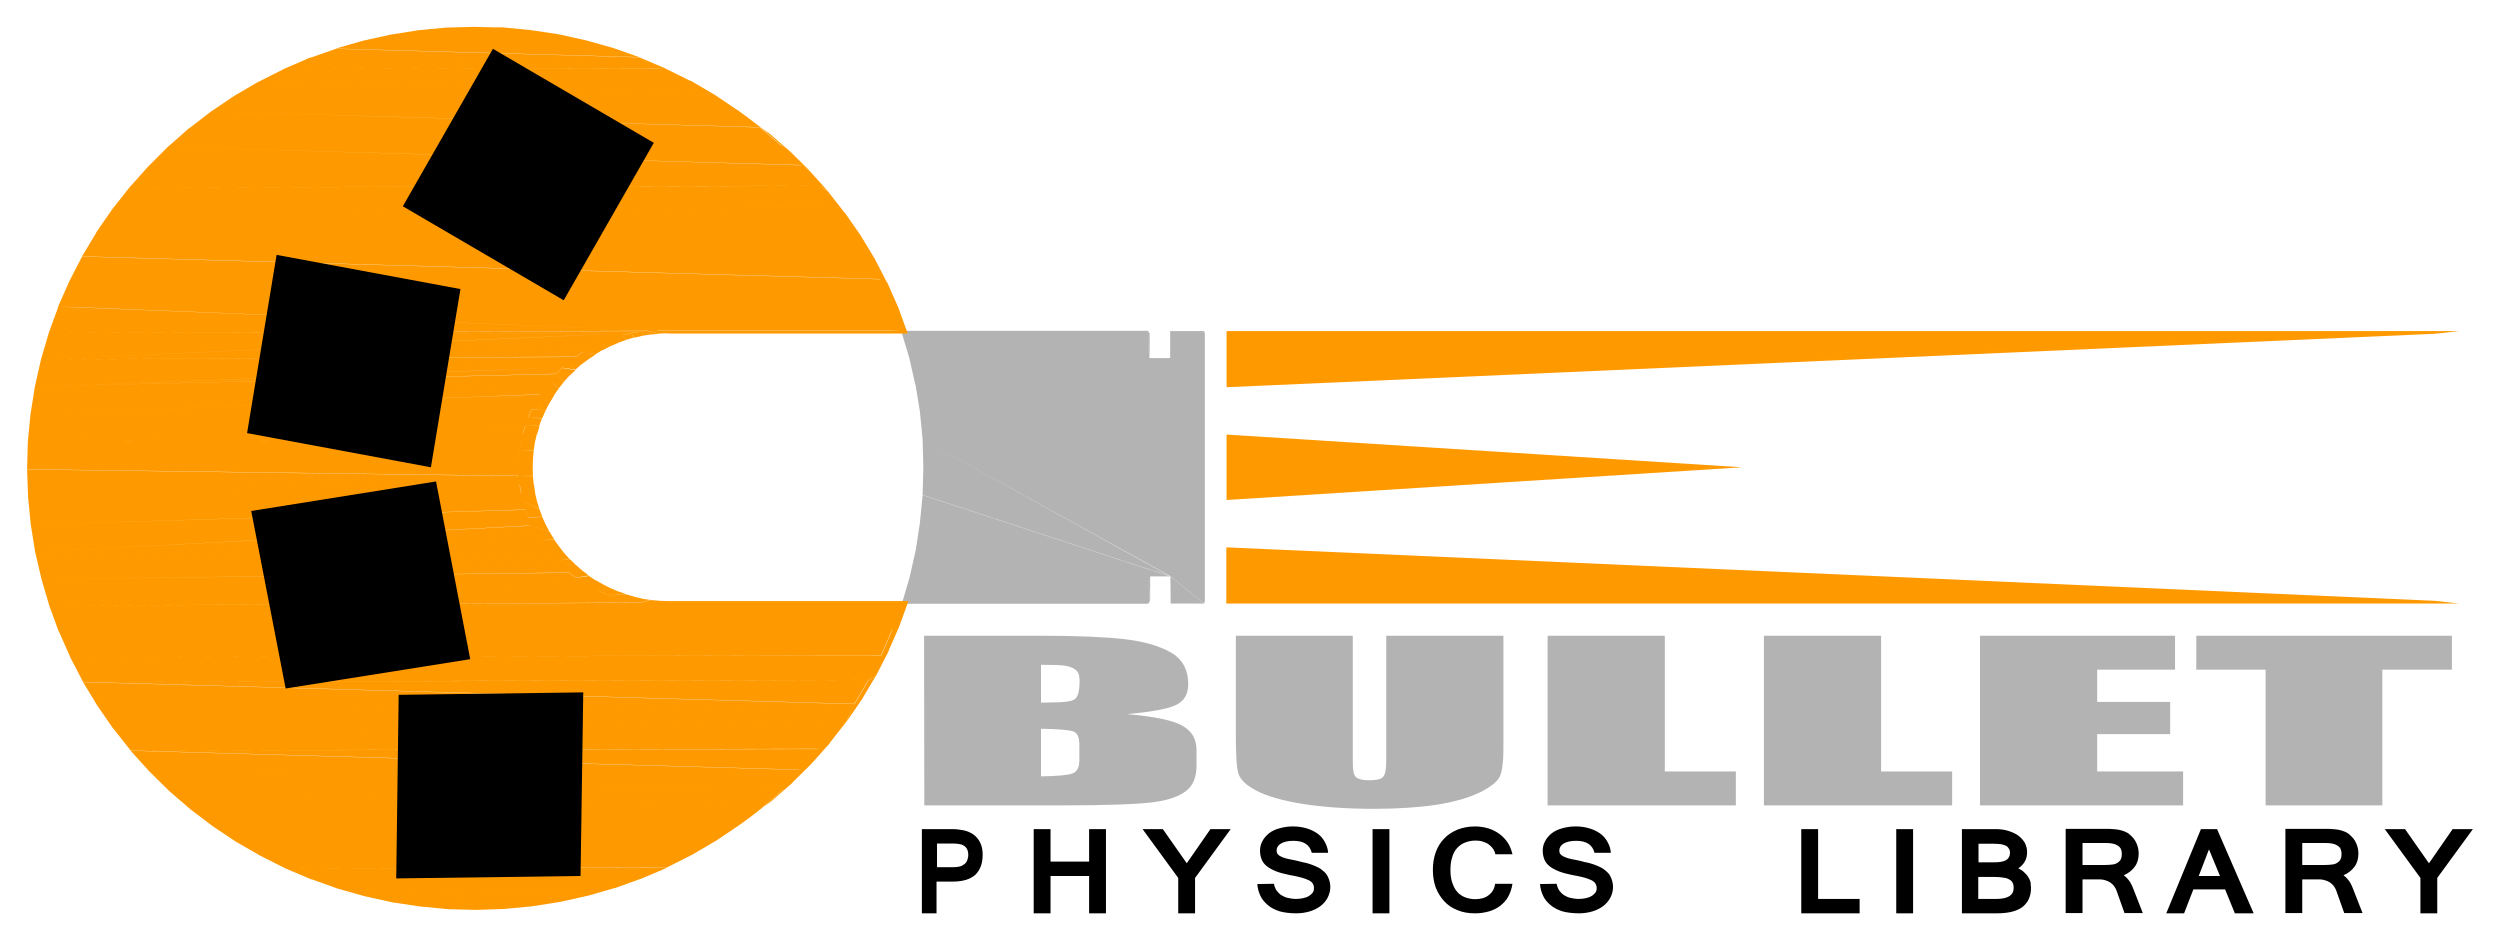 <?xml version="1.0" encoding="utf-8"?>
<!-- Generator: Adobe Illustrator 26.4.1, SVG Export Plug-In . SVG Version: 6.00 Build 0)  -->
<svg version="1.1" id="svg54595" xmlns:svg="http://www.w3.org/2000/svg"
	 xmlns="http://www.w3.org/2000/svg" xmlns:xlink="http://www.w3.org/1999/xlink" x="0px" y="0px" viewBox="0 0 1024 385"
	 style="enable-background:new 0 0 1024 385;" xml:space="preserve">
<style type="text/css">
	.st0{fill:#B3B3B3;}
	.st1{fill:#FF9900;}
</style>
<path id="path54471" class="st0" d="M470.1,135.5l0,11.2l0.7,0.9L470.1,135.5L470.1,135.5z M470.1,135.5l0.8,12.1l0-11L470.1,135.5
	L470.1,135.5z M470.3,236.1l0,11.2l0.7-1.1L470.3,236.1L470.3,236.1z M470.3,236.1l0.8,10.1l0-11L470.3,236.1L470.3,236.1z
	 M493.2,135.6l0,111.7l0.3-1.1L493.2,135.6L493.2,135.6z M493.2,135.6l0.3,110.6l0-109.5L493.2,135.6L493.2,135.6z M372.4,146.4
	l97.7,0.3l0-11.2L372.4,146.4L372.4,146.4z M479.3,146.7l13.9-11.1h-13.9L479.3,146.7L479.3,146.7z M479.3,146.7l13.9,100.6l0-111.7
	L479.3,146.7L479.3,146.7z M374.9,157.5l95.2-10.8l-97.7-0.3L374.9,157.5z M374.9,157.5l104.4-10.8h-9.2L374.9,157.5z M374.9,157.5
	l104.6,78.6c-0.1-29.8-0.1-59.6-0.2-89.5L374.9,157.5L374.9,157.5z M479.5,236.1l13.7,11.1l-13.9-100.6L479.5,236.1L479.5,236.1z
	 M372.4,146.4l97.7-10.9h-101L372.4,146.4z M376.8,168.7l102.8,67.4l-104.6-78.6L376.8,168.7z M377.9,180l101.7,56.1l-102.8-67.4
	L377.9,180z M378.2,191.4l101.3,44.8L377.9,180L378.2,191.4z M377.9,202.7l101.6,33.4l-101.3-44.8L377.9,202.7L377.9,202.7z
	 M376.8,214.1l102.7,22.1l-101.6-33.4L376.8,214.1z M375.1,225.3l104.4,10.9l-102.7-22.1L375.1,225.3L375.1,225.3z M372.6,236.4
	l97.8-0.3l-95.3-10.9L372.6,236.4z M470.3,236.1h9.2l-104.4-10.9L470.3,236.1z M372.6,236.4l97.8,10.9l0-11.2L372.6,236.4
	L372.6,236.4z M479.5,247.2h13.6l-13.7-11.1L479.5,247.2L479.5,247.2z M369.4,247.3h101l-97.8-10.9L369.4,247.3L369.4,247.3z"/>
<path id="path54473" class="st1" d="M183.6,372.4l11.5,0.3l11.5-0.4L183.6,372.4L183.6,372.4z M183.6,372.4l23.1-0.1l-34.5-1
	L183.6,372.4L183.6,372.4z M172.1,371.3l34.5,1l11.5-1.1L172.1,371.3L172.1,371.3z M172.1,371.3l46-0.1l-57.4-1.6L172.1,371.3
	L172.1,371.3z M160.7,369.6l57.4,1.6l11.4-1.8L160.7,369.6L160.7,369.6z M160.7,369.6l68.8-0.2l-80.1-2.3L160.7,369.6L160.7,369.6z
	 M149.4,367.1l80.1,2.3l11.2-2.5L149.4,367.1L149.4,367.1z M149.4,367.1l91.3-0.2L138.4,364L149.4,367.1L149.4,367.1z M138.4,364
	l102.4,2.9l11.1-3.2L138.4,364L138.4,364z M138.4,364l113.4-0.3l-124.3-3.6L138.4,364L138.4,364z M127.5,360.2l124.3,3.6l10.8-3.9
	L127.5,360.2z M127.5,360.2l135.2-0.3l-145.8-4.2L127.5,360.2z M116.9,355.7l145.8,4.2l10.6-4.5L116.9,355.7z M116.9,355.7
	l156.3-0.4l-166.6-4.8L116.9,355.7L116.9,355.7z M106.6,350.5l166.6,4.8l10.3-5.2C283.5,350.1,106.6,350.5,106.6,350.5z
	 M106.6,350.5l176.9-0.4l-186.8-5.3L106.6,350.5z M96.7,344.8l186.8,5.3l9.9-5.8L96.7,344.8L96.7,344.8z M96.7,344.8l196.7-0.5
	l-206.3-5.9L96.7,344.8z M87.1,338.4l206.3,5.9l9.5-6.4L87.1,338.4z M87.1,338.4l215.8-0.5L78,331.5C78,331.5,87.1,338.4,87.1,338.4
	z M78,331.5l224.9,6.4l9.1-7C312,330.9,78,331.5,78,331.5z M78,331.5l234-0.6L69.3,324L78,331.5L78,331.5z M69.3,324l242.7,6.9
	l8.6-7.5C320.7,323.4,69.3,324,69.3,324z M69.3,324l251.3-0.6L61.2,316L69.3,324L69.3,324z M61.2,316l259.5,7.4l8.1-8.1L61.2,316z
	 M61.2,316l267.6-0.6l-275.3-7.9L61.2,316L61.2,316z M53.5,307.4l275.3,7.9l7.6-8.5L53.5,307.4L53.5,307.4z M53.5,307.4l282.9-0.7
	l-290-8.3L53.5,307.4L53.5,307.4z M46.4,298.5l290,8.3l7-9L46.4,298.5L46.4,298.5z M46.4,298.5l297-0.7l-303.5-8.7L46.4,298.5
	L46.4,298.5z M39.9,289.1l303.5,8.7l6.5-9.4L39.9,289.1L39.9,289.1z M39.9,289.1l310-0.7l-315.9-9C34,279.3,39.9,289.1,39.9,289.1z
	 M34,279.3l315.9,9l5.8-9.8C355.8,278.6,34,279.3,34,279.3z M34,279.3l321.7-0.8l-327-9.4C28.8,269.2,34,279.3,34,279.3z
	 M28.8,269.2l327,9.4l5.2-10.1C361,268.4,28.8,269.2,28.8,269.2z M28.8,269.2l332.2-0.8l-336.8-9.6L28.8,269.2L28.8,269.2z
	 M24.1,258.8l336.8,9.6l4.5-10.5L24.1,258.8L24.1,258.8z M24.1,258.8l341.4-0.8l-345.3-9.9L24.1,258.8L24.1,258.8z M20.2,248.1
	l345.3,9.9l3.9-10.7C369.4,247.3,20.2,248.1,20.2,248.1z M20.2,248.1l349.2-0.8H269.2L20.2,248.1L20.2,248.1z M20.2,248.1l249-0.8
	l-3.6-0.1L20.2,248.1L20.2,248.1z M20.2,248.1l245.5-0.9l-3.6-0.3L20.2,248.1L20.2,248.1z M20.2,248.1l241.9-1.3l-3.5-0.5
	C258.6,246.3,20.2,248.1,20.2,248.1z M20.2,248.1l238.4-1.8l-3.5-0.8L20.2,248.1L20.2,248.1z M20.2,248.1l234.9-2.6l-3.4-1
	C251.7,244.6,20.2,248.1,20.2,248.1z M20.2,248.1l231.5-3.5l-3.4-1.2C248.4,243.4,20.2,248.1,20.2,248.1z M20.2,248.1l228.1-4.7
	l-3.3-1.4C245.1,242,20.2,248.1,20.2,248.1z M20.2,248.1l224.9-6.1l-3.2-1.6L20.2,248.1L20.2,248.1z M20.2,248.1l221.7-7.7l-3.1-1.8
	C238.8,238.6,20.2,248.1,20.2,248.1z M20.2,248.1l218.6-9.5L17,237.2C17,237.2,20.2,248.1,20.2,248.1z M17,237.2l221.8,1.4l-3-2
	C235.9,236.7,17,237.2,17,237.2z M17,237.2l218.9-0.5l-2.8-2.1L17,237.2L17,237.2z M17,237.2l216.1-2.7l-2.7-2.3
	C230.4,232.2,17,237.2,17,237.2z M17,237.2l213.4-5l-2.5-2.5C227.9,229.7,17,237.2,17,237.2z M17,237.2l210.9-7.5l-2.4-2.6
	C225.5,227.1,17,237.2,17,237.2z M17,237.2l208.5-10.1l-211.1-1L17,237.2L17,237.2z M14.4,226.1l211.1,1l-2.2-2.8L14.4,226.1
	L14.4,226.1z M14.4,226.1l208.9-1.8l-2-2.9L14.4,226.1L14.4,226.1z M14.4,226.1l206.9-4.7l-1.8-3C219.5,218.4,14.4,226.1,14.4,226.1
	z M14.4,226.1l205-7.7l-1.6-3.1C217.8,215.3,14.4,226.1,14.4,226.1z M14.4,226.1l203.4-10.9l-205.2-0.4
	C12.6,214.9,14.4,226.1,14.4,226.1z M12.6,214.9l205.2,0.4l-1.4-3.2L12.6,214.9z M12.6,214.9l203.8-2.8l-1.2-3.3L12.6,214.9
	L12.6,214.9z M12.6,214.9l202.6-6.2l-1-3.4L12.6,214.9L12.6,214.9z M12.6,214.9l201.6-9.5l-202.7-1.8
	C11.5,203.6,12.6,214.9,12.6,214.9z M11.5,203.6l202.7,1.8l-0.8-3.4C213.4,202,11.5,203.6,11.5,203.6z M11.5,203.6l201.9-1.6
	l-0.6-3.5C212.9,198.5,11.5,203.6,11.5,203.6z M11.5,203.6l201.4-5.1l-0.3-3.5C212.5,195,11.5,203.6,11.5,203.6z M11.5,203.6
	l201-8.6l-201.4-2.7C11.1,192.2,11.5,203.6,11.5,203.6z M11.1,192.2l201.4,2.7l-0.1-3.5L11.1,192.2L11.1,192.2z M11.1,192.2
	l201.3-0.8l0.1-3.5L11.1,192.2L11.1,192.2z M11.1,192.2l201.4-4.3l0.3-3.5L11.1,192.2z M11.1,192.2l201.7-7.8l0.6-3.5L11.1,192.2z
	 M11.1,192.2L213.4,181l-202-0.1L11.1,192.2L11.1,192.2z M11.4,180.9l202,0.1l0.8-3.4L11.4,180.9L11.4,180.9z M11.4,180.9l202.7-3.3
	l1-3.4C215.2,174.2,11.4,180.9,11.4,180.9z M11.4,180.9l203.7-6.7l1.2-3.3L11.4,180.9L11.4,180.9z M11.4,180.9l204.9-10l-203.8-1.3
	L11.4,180.9L11.4,180.9z M12.5,169.6l203.8,1.3l1.4-3.2C217.8,167.7,12.5,169.6,12.5,169.6z M12.5,169.6l205.3-1.9l1.6-3.1
	C219.4,164.5,12.5,169.6,12.5,169.6z M12.5,169.6l206.9-5l1.8-3C221.2,161.5,12.5,169.6,12.5,169.6z M12.5,169.6l208.7-8.1l2-2.9
	C223.2,158.6,12.5,169.6,12.5,169.6z M12.5,169.6l210.7-11l-208.9-0.3L12.5,169.6L12.5,169.6z M14.3,158.3l208.9,0.3l2.2-2.8
	C225.4,155.8,14.3,158.3,14.3,158.3z M14.3,158.3l211.1-2.5l2.4-2.6C227.7,153.2,14.3,158.3,14.3,158.3z M14.3,158.3l213.4-5.2
	l2.5-2.5C230.2,150.7,14.3,158.3,14.3,158.3z M14.3,158.3l216-7.7l2.7-2.3C232.9,148.3,14.3,158.3,14.3,158.3z M14.3,158.3l218.6-10
	l-216.1-1.1C16.8,147.2,14.3,158.3,14.3,158.3z M16.8,147.2l216.1,1.1l2.8-2.1C235.7,146.2,16.8,147.2,16.8,147.2z M16.8,147.2
	l219-1.1l2.9-2C238.7,144.2,16.8,147.2,16.8,147.2z M16.8,147.2l221.9-3l3.1-1.8C241.7,142.4,16.8,147.2,16.8,147.2z M16.8,147.2
	l225-4.8l3.2-1.6L16.8,147.2L16.8,147.2z M16.8,147.2l228.1-6.4l3.3-1.4C248.2,139.4,16.8,147.2,16.8,147.2z M16.8,147.2l231.4-7.8
	l3.3-1.2C251.5,138.2,16.8,147.2,16.8,147.2z M16.8,147.2l234.8-9l3.4-1C254.9,137.2,16.8,147.2,16.8,147.2z M16.8,147.2l238.2-10
	l3.5-0.8C258.4,136.5,16.8,147.2,16.8,147.2z M16.8,147.2l241.7-10.8L20,136.3L16.8,147.2L16.8,147.2z M20,136.3l238.5,0.1l3.5-0.6
	L20,136.3L20,136.3z M20,136.3l242-0.4l3.5-0.3L20,136.3L20,136.3z M20,136.3l245.5-0.8l3.6-0.1L20,136.3L20,136.3z M269,135.4
	l100.1,0l-345.3-9.9L269,135.4L269,135.4z M20,136.3l249.1-0.9l-245.2-9.8L20,136.3z M23.8,125.6l345.3,9.9l-3.9-10.7L23.8,125.6z
	 M23.8,125.6l341.4-0.8l-336.8-9.6L23.8,125.6z M28.4,115.2l336.8,9.6l-4.6-10.4C360.6,114.4,28.4,115.2,28.4,115.2z M28.4,115.2
	l332.2-0.8l-327-9.3L28.4,115.2L28.4,115.2z M33.6,105l327,9.3l-5.3-10.1L33.6,105L33.6,105z M33.6,105l321.8-0.8l-315.9-9L33.6,105
	L33.6,105z M39.4,95.2l315.9,9l-5.9-9.8L39.4,95.2L39.4,95.2z M39.4,95.2l310-0.7L45.9,85.8L39.4,95.2L39.4,95.2z M45.9,85.8
	l303.5,8.7l-6.5-9.4C342.9,85.1,45.9,85.8,45.9,85.8z M45.9,85.8l297-0.7L53,76.8C53,76.8,45.9,85.8,45.9,85.8z M53,76.8l290,8.3
	l-7.1-9C335.8,76.2,53,76.8,53,76.8z M53,76.8l282.9-0.7L60.6,68.3C60.6,68.3,53,76.8,53,76.8z M60.6,68.3l275.3,7.9l-7.6-8.5
	C328.2,67.6,60.6,68.3,60.6,68.3z M60.6,68.3l267.6-0.6L68.7,60.2C68.7,60.2,60.6,68.3,60.6,68.3z M68.7,60.2l259.5,7.4l-8.2-8
	C320,59.6,68.7,60.2,68.7,60.2z M68.7,60.2L320,59.6l-242.7-7C77.3,52.7,68.7,60.2,68.7,60.2z M77.3,52.7l242.7,7l-8.7-7.5
	L77.3,52.7L77.3,52.7z M77.3,52.7l234-0.5L86.4,45.7C86.4,45.7,77.3,52.7,77.3,52.7z M86.4,45.7l224.9,6.4l-9.1-7
	C302.2,45.2,86.4,45.7,86.4,45.7z M86.4,45.7l215.8-0.5L95.9,39.3L86.4,45.7L86.4,45.7z M95.9,39.3l206.3,5.9l-9.5-6.4
	C292.7,38.8,95.9,39.3,95.9,39.3z M95.9,39.3l196.7-0.5l-186.8-5.3L95.9,39.3z M105.9,33.5l186.8,5.3l-9.9-5.8L105.9,33.5z
	 M105.9,33.5l176.9-0.4l-166.6-4.8L105.9,33.5z M116.1,28.3l166.6,4.8l-10.3-5.1C272.4,27.9,116.1,28.3,116.1,28.3z M116.1,28.3
	l156.3-0.4l-145.8-4.2C126.7,23.8,116.1,28.3,116.1,28.3z M126.7,23.8l145.8,4.2l-10.6-4.5L126.7,23.8L126.7,23.8z M126.7,23.8
	l135.2-0.3l-124.3-3.5L126.7,23.8z M137.5,19.9l124.3,3.5L251,19.6C251,19.6,137.5,19.9,137.5,19.9z M137.5,19.9L251,19.6
	l-102.4-2.9C148.6,16.7,137.5,19.9,137.5,19.9z M148.6,16.7L251,19.6l-11.1-3.1L148.6,16.7L148.6,16.7z M148.6,16.7l91.3-0.2
	l-80-2.3L148.6,16.7L148.6,16.7z M159.9,14.2l80,2.3L228.6,14L159.9,14.2L159.9,14.2z M159.9,14.2l68.8-0.2l-57.4-1.6L159.9,14.2
	L159.9,14.2z M171.2,12.4l57.4,1.6l-11.4-1.7L171.2,12.4L171.2,12.4z M171.2,12.4l46-0.1l-34.5-1L171.2,12.4L171.2,12.4z
	 M182.7,11.3l34.5,1l-11.5-1.1L182.7,11.3L182.7,11.3z M182.7,11.3l23.1,0l-11.5-0.3L182.7,11.3L182.7,11.3z M265.7,247.2l8.2-1
	l-3.5-0.1L265.7,247.2L265.7,247.2z M265.7,247.2l3.6,0.1l4.7-1.1L265.7,247.2L265.7,247.2z M262.1,246.9l8.3-0.8l-3.5-0.3
	L262.1,246.9z M262.1,246.9l3.6,0.3l4.7-1.1L262.1,246.9z M258.6,246.3l8.3-0.5l-3.4-0.5L258.6,246.3L258.6,246.3z M258.6,246.3
	l3.5,0.5l4.8-1.1L258.6,246.3L258.6,246.3z M255.1,245.6l8.4-0.3l-3.4-0.8L255.1,245.6z M255.1,245.6l3.5,0.8l4.9-1.1L255.1,245.6
	L255.1,245.6z M251.7,244.6l8.4-0.1l-3.4-1L251.7,244.6L251.7,244.6z M251.7,244.6l3.4,1l5-1.1L251.7,244.6L251.7,244.6z
	 M248.4,243.4l8.4,0.1l-3.3-1.2L248.4,243.4L248.4,243.4z M248.4,243.4l3.4,1.2l5-1L248.4,243.4L248.4,243.4z M245.1,242l8.4,0.4
	l-3.2-1.4L245.1,242z M245.1,242l3.3,1.4l5.1-1L245.1,242z M241.9,240.4l8.3,0.6l-3.1-1.6L241.9,240.4z M241.9,240.4l3.2,1.6l5.1-1
	L241.9,240.4L241.9,240.4z M238.8,238.6l8.3,0.8l-3-1.7L238.8,238.6z M238.8,238.6l3.1,1.8l5.2-1L238.8,238.6z M235.9,236.7l8.2,1.1
	l-2.9-1.9L235.9,236.7L235.9,236.7z M235.9,236.7l3,2l5.3-0.9L235.9,236.7z M233.1,234.5l8.2,1.3l-2.8-2.1L233.1,234.5L233.1,234.5z
	 M233.1,234.5l2.8,2.1l5.3-0.9L233.1,234.5z M230.4,232.2l8.1,1.5l-2.6-2.3L230.4,232.2z M230.4,232.2l2.7,2.3l5.4-0.8L230.4,232.2
	L230.4,232.2z M227.9,229.7l8,1.7l-2.5-2.4L227.9,229.7L227.9,229.7z M227.9,229.7l2.5,2.5l5.4-0.8L227.9,229.7L227.9,229.7z
	 M225.5,227.1l7.8,1.9l-2.3-2.6L225.5,227.1z M225.5,227.1l2.4,2.6l5.5-0.8L225.5,227.1z M223.3,224.3l7.7,2.1l-2.1-2.7L223.3,224.3
	z M223.3,224.3l2.2,2.8l5.5-0.7L223.3,224.3L223.3,224.3z M221.3,221.4l7.6,2.3l-2-2.8L221.3,221.4z M221.3,221.4l2,2.9l5.6-0.6
	L221.3,221.4z M219.5,218.4l7.4,2.4l-1.8-3L219.5,218.4z M219.5,218.4l1.8,3l5.6-0.6L219.5,218.4L219.5,218.4z M217.8,215.3l7.3,2.6
	l-1.6-3.1L217.8,215.3L217.8,215.3z M217.8,215.3l1.6,3.1l5.6-0.5L217.8,215.3L217.8,215.3z M216.4,212.1l7.1,2.8l-1.4-3.2
	L216.4,212.1L216.4,212.1z M216.4,212.1l1.4,3.2l5.7-0.4L216.4,212.1L216.4,212.1z M215.2,208.7l6.9,2.9l-1.2-3.2L215.2,208.7z
	 M215.2,208.7l1.2,3.3l5.7-0.4L215.2,208.7L215.2,208.7z M214.2,205.4l6.7,3l-1-3.3L214.2,205.4L214.2,205.4z M214.2,205.4l1,3.4
	l5.7-0.3L214.2,205.4z M213.4,202l6.5,3.1l-0.8-3.4L213.4,202L213.4,202z M213.4,202l0.8,3.4l5.7-0.3L213.4,202z M212.9,198.5
	l6.3,3.3l-0.5-3.4L212.9,198.5L212.9,198.5z M212.9,198.5l0.6,3.5l5.8-0.2L212.9,198.5L212.9,198.5z M212.5,195l6.1,3.4l-0.3-3.4
	L212.5,195z M212.5,195l0.3,3.5l5.8-0.1L212.5,195L212.5,195z M212.4,191.5l5.9,3.4l-0.1-3.4L212.4,191.5L212.4,191.5z M212.4,191.5
	l0.1,3.5l5.8-0.1L212.4,191.5L212.4,191.5z M212.5,188l5.7,3.5l0.1-3.4L212.5,188L212.5,188z M212.5,188l-0.1,3.5l5.8,0L212.5,188
	L212.5,188z M212.8,184.5l5.5,3.6l0.3-3.4L212.8,184.5L212.8,184.5z M212.8,184.5l-0.3,3.5l5.8,0.1L212.8,184.5L212.8,184.5z
	 M213.4,181l5.2,3.6l0.5-3.4L213.4,181L213.4,181z M213.4,181l-0.6,3.5l5.8,0.1L213.4,181z M214.1,177.6l5,3.6l0.8-3.4L214.1,177.6z
	 M214.1,177.6l-0.8,3.4l5.8,0.2L214.1,177.6L214.1,177.6z M215.2,174.2l4.8,3.7l1-3.3L215.2,174.2z M215.2,174.2l-1,3.4l5.8,0.3
	L215.2,174.2L215.2,174.2z M216.3,170.9l4.5,3.7l1.2-3.2L216.3,170.9z M216.3,170.9l-1.2,3.3l5.7,0.3L216.3,170.9z M217.8,167.7
	l4.3,3.6l1.4-3.2L217.8,167.7z M217.8,167.7l-1.4,3.2l5.7,0.4L217.8,167.7L217.8,167.7z M219.4,164.5l4.1,3.6l1.6-3.1L219.4,164.5
	L219.4,164.5z M219.4,164.5l-1.6,3.1l5.7,0.5C223.4,168.1,219.4,164.5,219.4,164.5z M221.2,161.5l3.9,3.6l1.8-3L221.2,161.5z
	 M221.2,161.5l-1.8,3l5.7,0.5L221.2,161.5z M223.2,158.6l3.6,3.5l2-2.9L223.2,158.6L223.2,158.6z M223.2,158.6l-2,2.9l5.6,0.6
	C226.8,162.1,223.2,158.6,223.2,158.6z M225.4,155.8l3.4,3.4l2.1-2.7L225.4,155.8L225.4,155.8z M225.4,155.8l-2.2,2.8l5.6,0.7
	L225.4,155.8z M227.7,153.2l3.2,3.3l2.3-2.6L227.7,153.2L227.7,153.2z M227.7,153.2l-2.4,2.6l5.5,0.7L227.7,153.2z M230.2,150.7
	l3,3.3l2.5-2.4L230.2,150.7z M230.2,150.7l-2.5,2.5l5.5,0.8L230.2,150.7L230.2,150.7z M232.9,148.3l2.8,3.1l2.6-2.3L232.9,148.3
	L232.9,148.3z M232.9,148.3l-2.6,2.3l5.4,0.8C235.7,151.5,232.9,148.3,232.9,148.3z M235.7,146.2l2.6,3l2.8-2.1L235.7,146.2z
	 M235.7,146.2l-2.8,2.1l5.4,0.9L235.7,146.2z M238.7,144.2l2.4,2.9l2.9-1.9L238.7,144.2L238.7,144.2z M238.7,144.2l-2.9,2l5.3,0.9
	L238.7,144.2z M241.7,142.4l2.2,2.7l3-1.8L241.7,142.4L241.7,142.4z M241.7,142.4l-3.1,1.8l5.3,0.9L241.7,142.4L241.7,142.4z
	 M244.9,140.8l2,2.6l3.1-1.6L244.9,140.8L244.9,140.8z M244.9,140.8l-3.2,1.6l5.2,1L244.9,140.8z M248.2,139.4l1.9,2.4l3.2-1.4
	C253.3,140.4,248.2,139.4,248.2,139.4z M248.2,139.4l-3.3,1.4l5.2,1L248.2,139.4L248.2,139.4z M251.5,138.2l1.7,2.2l3.3-1.2
	C256.5,139.3,251.5,138.2,251.5,138.2z M251.5,138.2l-3.3,1.2l5.1,1C253.3,140.4,251.5,138.2,251.5,138.2z M254.9,137.2l1.6,2l3.3-1
	L254.9,137.2L254.9,137.2z M254.9,137.2l-3.4,1l5,1.1L254.9,137.2z M258.4,136.5l1.5,1.8l3.4-0.8L258.4,136.5z M258.4,136.5
	l-3.5,0.8l4.9,1.1L258.4,136.5z M261.9,135.9l1.4,1.6l3.4-0.5L261.9,135.9z M261.9,135.9l-3.5,0.6l4.9,1.1L261.9,135.9z
	 M265.5,135.6l1.3,1.4l3.5-0.3L265.5,135.6z M265.5,135.6l-3.5,0.3l4.8,1.1L265.5,135.6z M269,135.4l1.2,1.2l3.5-0.1L269,135.4
	L269,135.4z M269,135.4l-3.6,0.1l4.8,1.1L269,135.4L269,135.4z M269.2,247.3l102.9-1.1h-98.2L269.2,247.3L269.2,247.3z M269.2,247.3
	h100.2l2.7-1.1L269.2,247.3z M312,330.9l-5.1,4.1l8.9-6.9L312,330.9L312,330.9z M312,330.9l-9.1,7l4-2.9L312,330.9L312,330.9z
	 M320.7,323.4l-4.8,4.8l8.5-7.4L320.7,323.4L320.7,323.4z M320.7,323.4l-8.6,7.5l3.8-2.7L320.7,323.4L320.7,323.4z M328.8,315.3
	l-4.5,5.5l8-7.9L328.8,315.3L328.8,315.3z M328.8,315.3l-8.1,8.1l3.7-2.6L328.8,315.3z M336.4,306.8l-4.1,6.1l7.5-8.4L336.4,306.8z
	 M336.4,306.8l-7.6,8.5l3.5-2.4L336.4,306.8L336.4,306.8z M343.4,297.8l-3.7,6.7l6.9-8.8L343.4,297.8L343.4,297.8z M343.4,297.8
	l-7,9l3.4-2.3L343.4,297.8z M349.9,288.4l-3.2,7.3l6.3-9.2L349.9,288.4z M349.9,288.4l-6.5,9.4l3.2-2.1L349.9,288.4z M355.8,278.6
	l-2.8,7.9l5.7-9.6L355.8,278.6L355.8,278.6z M355.8,278.6l-5.8,9.8l3.1-1.9L355.8,278.6L355.8,278.6z M361,268.4l-5.2,10.1l3-1.7
	L361,268.4z M369.1,135.5l-95.4,1.1l98.1,0L369.1,135.5L369.1,135.5z M369.1,135.5l-100.1,0l4.7,1.1L369.1,135.5L369.1,135.5z
	 M355.3,104.3l8.1,11.6l-5.1-9.9L355.3,104.3z M355.3,104.3l5.3,10.1l2.9,1.5L355.3,104.3z M349.4,94.5l8.9,11.5l-5.8-9.6
	L349.4,94.5z M349.4,94.5l5.9,9.8l3,1.7L349.4,94.5L349.4,94.5z M342.9,85.1l9.6,11.3l-6.4-9.2L342.9,85.1z M342.9,85.1l6.5,9.4
	l3.1,1.9L342.9,85.1z M335.8,76.2l10.3,11.1l-6.9-8.8L335.8,76.2z M335.8,76.2l7.1,9l3.2,2.1L335.8,76.2z M328.2,67.6l11,10.8
	l-7.5-8.3L328.2,67.6z M328.2,67.6l7.6,8.5l3.4,2.3L328.2,67.6z M320,59.6l11.7,10.4l-8-7.9L320,59.6z M320,59.6l8.2,8l3.5,2.4
	L320,59.6L320,59.6z M311.4,52.1l12.4,10.1l-8.5-7.4L311.4,52.1L311.4,52.1z M311.4,52.1l8.7,7.5l3.7,2.6L311.4,52.1L311.4,52.1z
	 M302.2,45.2l13,9.7l-9-6.8C306.3,48.1,302.2,45.2,302.2,45.2z M302.2,45.2l9.1,6.9l3.9,2.7C315.2,54.9,302.2,45.2,302.2,45.2z
	 M360.6,114.4l4.6,10.4l2.8,1.3C368,126.1,360.6,114.4,360.6,114.4z M360.6,114.4l7.4,11.7l-4.5-10.2L360.6,114.4z M365.2,124.8
	l3.9,10.7l2.7,1.1L365.2,124.8L365.2,124.8z M365.2,124.8l6.6,11.8l-3.8-10.5L365.2,124.8z M369.4,247.3l-3.9,10.7l2.8-1.3
	L369.4,247.3z M369.4,247.3l-1.1,9.4l3.8-10.5L369.4,247.3L369.4,247.3z M365.5,258l-4.5,10.5l2.9-1.5L365.5,258L365.5,258z
	 M365.5,258l-1.7,8.9l4.5-10.2L365.5,258z M361,268.4l-2.2,8.4l5.1-9.9L361,268.4L361,268.4z"/>
<path id="path54475" class="st1" d="M502.4,178v26.8l211.1-13.4L502.4,178L502.4,178z M1007.2,135.6H502.4v22.3L1007.2,135.6z
	 M502.3,224.9v22.3h504.8L502.3,224.9z M502.3,224.9l495,21.2l-494.9-21.9L502.3,224.9L502.3,224.9z M502.3,224.9l504.8,22.3
	l-9.8-1.1L502.3,224.9z M502.4,157.9l495.1-21.2l9.8-1.1L502.4,157.9L502.4,157.9z M502.4,157.9l0.1,0.7l494.9-21.9L502.4,157.9
	L502.4,157.9z"/>
<path id="path54487" class="st0" d="M1004.3,260.4v13.9h-28.5v55.6H928v-55.6h-28.4v-13.9H1004.3z M811,260.4h79.9v13.9h-31.9v13.2
	h29.9v13.2h-29.9v15.3h35.2v13.9H811V260.4z M770.5,260.4v55.6h29.1v13.9h-77.1v-69.5H770.5z M681.9,260.4v55.6H711v13.9h-77.1
	v-69.5H681.9z M615.8,260.4v46.4c0,5.3-0.5,9-1.4,11.1c-0.9,2.1-3.6,4.3-8.1,6.6c-4.5,2.2-10.3,3.9-17.7,5.1
	c-7.3,1.1-16,1.7-25.9,1.7c-11,0-20.7-0.7-29.1-2c-8.4-1.4-14.7-3.2-18.9-5.4c-4.2-2.2-6.6-4.5-7.4-6.9c-0.8-2.5-1.1-7.6-1.1-15.5
	v-41.1h47.9v52.1c0,3,0.4,5,1.3,5.8c0.9,0.8,2.7,1.3,5.3,1.3c3,0,5-0.4,5.8-1.4c0.9-0.9,1.3-3.1,1.3-6.6v-51.2L615.8,260.4
	L615.8,260.4z M378.5,260.4h47.8c15.1,0,26.5,0.5,34.3,1.4c7.8,0.9,14.1,2.7,18.9,5.4c4.8,2.7,7.2,7.1,7.2,13.1
	c0,4.1-1.7,6.9-5.1,8.5c-3.4,1.6-10,2.8-19.9,3.7c11.1,1,18.6,2.5,22.5,4.7c3.9,2.1,5.9,5.5,5.9,10v6.4c0,4.7-1.4,8.2-4.3,10.4
	c-2.8,2.2-7.3,3.8-13.5,4.6c-6.2,0.8-19,1.3-38.3,1.3h-55.4L378.5,260.4L378.5,260.4z M426.4,272.3v15.5c2,0,3.6-0.1,4.8-0.1
	c4.7,0,7.7-0.4,9-1.3c1.3-0.9,2-3.4,2-7.5c0-2.2-0.5-3.7-1.6-4.5c-1.1-0.9-2.5-1.4-4.2-1.7C434.6,272.4,431.3,272.3,426.4,272.3
	L426.4,272.3z M426.4,298.5V318c6.7-0.1,11-0.5,12.9-1.2c1.9-0.7,2.8-2.5,2.8-5.3V305c0-3-0.8-4.8-2.5-5.4
	C437.9,299,433.5,298.6,426.4,298.5L426.4,298.5z"/>
<path id="path54495" d="M238.9,283.6l-1.1,75.2l-75.5,1l1-75.2L238.9,283.6L238.9,283.6z M192.6,270L117,282l-14.1-72.7l75.7-12.1
	L192.6,270L192.6,270z M176.5,191.4l-75.3-14l12.1-73l75.3,14L176.5,191.4z M230.9,123L165,84.5L201.9,20l65.9,38.5L230.9,123z"/>
<path id="path54523" d="M1012.9,339.6l-14.6,20v14.5h-6.9v-14.5l-14.6-20h8.3l9.8,14l9.7-14H1012.9z M956.9,364.7
	c-0.2-0.6-0.6-1.2-1-1.8c-0.4-0.5-0.9-1-1.5-1.4c-0.6-0.4-1.2-0.7-1.9-0.9c-0.7-0.2-1.4-0.4-2.1-0.4H943v13.8h-6.9v-34.5h16.6
	c1,0,1.9,0,2.7,0.1c0.9,0,1.8,0.2,2.6,0.3c0.8,0.2,1.6,0.4,2.3,0.7c0.8,0.3,1.5,0.7,2.1,1.3c1.2,1,2.1,2.1,2.7,3.5
	c0.6,1.4,0.9,2.7,0.9,4.2c0,2.1-0.5,3.9-1.6,5.4c-1.1,1.5-2.6,2.7-4.5,3.5c0.8,0.6,1.5,1.3,2.1,2.1c0.6,0.8,1.2,1.9,1.7,3.2l4,10.2
	h-7.5L956.9,364.7L956.9,364.7z M943,354.3h9.2c1.2,0,2.2-0.1,3.1-0.2c0.9-0.1,1.6-0.4,2.2-0.8c0.5-0.4,1-0.8,1.2-1.4
	c0.3-0.6,0.4-1.3,0.4-2.2c0-1.5-0.5-2.6-1.6-3.3c-1-0.7-2.6-1.1-4.7-1.1H943V354.3L943,354.3z M909.3,358.8l-4.5-10.9l-4.2,10.9
	H909.3z M923.1,374.1h-7.7l-4-9.8h-13l-3.8,9.8h-7.3l14.2-34.5h6.6L923.1,374.1z M866.9,364.7c-0.2-0.6-0.6-1.2-1-1.8
	c-0.4-0.5-0.9-1-1.5-1.4c-0.6-0.4-1.2-0.7-1.9-0.9c-0.7-0.2-1.4-0.4-2.1-0.4H853v13.8h-6.9v-34.5h16.6c1,0,1.9,0,2.7,0.1
	c0.9,0,1.8,0.2,2.6,0.3c0.8,0.2,1.6,0.4,2.3,0.7c0.8,0.3,1.5,0.7,2.1,1.3c1.2,1,2.1,2.1,2.7,3.5c0.6,1.4,0.9,2.7,0.9,4.2
	c0,2.1-0.5,3.9-1.6,5.4c-1.1,1.5-2.6,2.7-4.5,3.5c0.8,0.6,1.5,1.3,2.1,2.1c0.6,0.8,1.2,1.9,1.7,3.2l4,10.2h-7.5L866.9,364.7
	L866.9,364.7z M853,354.3h9.2c1.2,0,2.2-0.1,3.1-0.2c0.9-0.1,1.6-0.4,2.2-0.8c0.5-0.4,1-0.8,1.2-1.4c0.3-0.6,0.4-1.3,0.4-2.2
	c0-1.5-0.5-2.6-1.6-3.3c-1-0.7-2.6-1.1-4.7-1.1H853V354.3L853,354.3z M831.9,363.7c0,3.4-1.2,6-3.5,7.8c-2.4,1.8-5.9,2.6-10.6,2.6
	h-14.2v-34.5h13.5c2,0,3.8,0.2,5.4,0.7c1.6,0.5,3,1.1,4.1,1.9c1.1,0.8,2,1.8,2.7,2.9c0.6,1.2,1,2.4,1,3.9c0,1.5-0.3,2.7-0.9,3.8
	c-0.6,1.1-1.5,2-2.7,2.9c0.9,0.4,1.7,0.9,2.3,1.5c0.7,0.6,1.2,1.2,1.7,1.9c0.4,0.7,0.8,1.4,1,2.2C831.7,362,831.9,362.8,831.9,363.7
	L831.9,363.7z M810.4,353.2h6.6c2.1,0,3.7-0.3,4.7-0.9c1-0.6,1.6-1.6,1.6-3c0-0.6-0.1-1.1-0.4-1.6s-0.6-0.9-1.1-1.2
	c-0.5-0.3-1.2-0.5-2.1-0.7c-0.8-0.1-1.9-0.2-3.2-0.2h-6.1V353.2L810.4,353.2z M810.4,368.2h7.3c4.7,0,7.1-1.5,7.1-4.5
	c0-0.8-0.1-1.5-0.4-2c-0.2-0.6-0.7-1.1-1.3-1.4c-0.6-0.4-1.4-0.7-2.4-0.8c-1-0.2-2.3-0.3-3.8-0.3h-6.6V368.2L810.4,368.2z
	 M783.6,374.1h-6.9v-34.5h6.9V374.1z M761.6,374.1h-23.8v-34.5h6.9v28.6h17V374.1z M637.6,362c0.2,1.1,0.6,2,1.1,2.8
	c0.6,0.8,1.2,1.4,2,1.9c0.8,0.5,1.7,0.9,2.7,1.1c1,0.2,2,0.4,3.1,0.4c1.1,0,2.1-0.1,3-0.3c1-0.2,1.8-0.5,2.4-0.9
	c0.7-0.4,1.2-0.9,1.6-1.4c0.4-0.6,0.5-1.2,0.5-1.9c0-0.7-0.2-1.3-0.5-1.8c-0.3-0.5-0.9-1-1.7-1.4c-0.8-0.4-1.8-0.7-3.1-1.1
	c-1.3-0.3-2.8-0.7-4.7-1c-2.1-0.4-3.9-0.9-5.5-1.5c-1.5-0.6-2.8-1.3-3.8-2.1c-1-0.8-1.7-1.7-2.1-2.7c-0.4-1-0.7-2.2-0.7-3.6
	c0-1.4,0.3-2.8,1-4c0.6-1.2,1.6-2.3,2.7-3.2c1.2-0.9,2.6-1.6,4.2-2c1.7-0.5,3.5-0.8,5.6-0.8s3.9,0.3,5.6,0.8
	c1.7,0.5,3.1,1.2,4.4,2.1c1.3,0.9,2.3,2.1,3,3.4c0.8,1.4,1.3,2.9,1.4,4.5h-6.7c-0.8-3.2-3.2-4.9-7.5-4.9c-2.2,0-3.9,0.4-5.1,1.1
	c-1.2,0.7-1.8,1.7-1.8,2.9c0,0.5,0.1,1,0.4,1.4c0.3,0.4,0.7,0.7,1.3,1c0.6,0.3,1.3,0.6,2.1,0.8c0.9,0.2,2,0.5,3.3,0.7
	c1.1,0.2,2.2,0.5,3.3,0.8c1.2,0.2,2.4,0.5,3.5,0.9c1.1,0.4,2.1,0.8,3.1,1.3c1,0.5,1.9,1.2,2.6,1.9c0.8,0.7,1.3,1.6,1.7,2.6
	c0.4,1,0.7,2.2,0.7,3.5c0,1.6-0.4,3-1.1,4.4c-0.7,1.3-1.6,2.4-2.9,3.4c-1.2,0.9-2.7,1.7-4.4,2.2c-1.7,0.5-3.5,0.8-5.6,0.8
	c-2.5,0-4.8-0.3-6.7-0.8c-1.9-0.6-3.5-1.4-4.8-2.5c-1.3-1.1-2.4-2.3-3.1-3.8c-0.7-1.5-1.2-3.1-1.3-4.9L637.6,362L637.6,362z
	 M612.5,349.9c-0.2-0.9-0.5-1.6-1-2.3c-0.5-0.7-1.1-1.3-1.8-1.8s-1.5-0.8-2.4-1.1c-0.9-0.3-1.9-0.4-2.9-0.4c-1.6,0-3,0.3-4.3,0.8
	c-1.3,0.5-2.4,1.3-3.3,2.3c-0.9,1-1.6,2.3-2,3.8c-0.5,1.5-0.7,3.2-0.7,5.1c0,1.9,0.2,3.6,0.7,5.1c0.5,1.5,1.1,2.8,2,3.8
	c0.9,1.1,2,1.8,3.2,2.3c1.3,0.5,2.7,0.8,4.2,0.8c2.2,0,4.1-0.5,5.5-1.6c1.5-1.1,2.4-2.6,2.7-4.7h7.1c-0.3,2-0.9,3.7-1.7,5.2
	c-0.8,1.5-1.9,2.7-3.3,3.8c-1.3,1-2.9,1.8-4.6,2.3c-1.8,0.5-3.6,0.8-5.7,0.8c-2.7,0-5.1-0.4-7.2-1.3c-2.1-0.8-3.9-2-5.4-3.6
	c-1.5-1.6-2.6-3.4-3.5-5.6c-0.8-2.2-1.2-4.6-1.2-7.3c0-2.7,0.4-5.1,1.2-7.3c0.8-2.2,2-4.1,3.5-5.6c1.5-1.6,3.3-2.7,5.4-3.6
	c2.1-0.8,4.5-1.3,7.2-1.3c1.9,0,3.7,0.3,5.4,0.8c1.7,0.5,3.2,1.3,4.6,2.3c1.3,1,2.5,2.2,3.4,3.6c0.9,1.4,1.5,3,1.9,4.7H612.5z
	 M569.1,374.1h-6.9v-34.5h6.9V374.1z M521.8,362c0.2,1.1,0.6,2,1.1,2.8c0.6,0.8,1.2,1.4,2,1.9c0.8,0.5,1.7,0.9,2.7,1.1
	c1,0.2,2,0.4,3.1,0.4c1.1,0,2.1-0.1,3-0.3c1-0.2,1.8-0.5,2.4-0.9c0.7-0.4,1.2-0.9,1.6-1.4c0.4-0.6,0.5-1.2,0.5-1.9
	c0-0.7-0.2-1.3-0.5-1.8c-0.3-0.5-0.9-1-1.7-1.4c-0.8-0.4-1.8-0.7-3.1-1.1c-1.3-0.3-2.8-0.7-4.7-1c-2.1-0.4-3.9-0.9-5.5-1.5
	c-1.5-0.6-2.8-1.3-3.8-2.1c-1-0.8-1.7-1.7-2.1-2.7c-0.4-1-0.7-2.2-0.7-3.6c0-1.4,0.3-2.8,1-4c0.6-1.2,1.6-2.3,2.7-3.2
	c1.2-0.9,2.6-1.6,4.2-2c1.7-0.5,3.5-0.8,5.6-0.8c2,0,3.9,0.3,5.6,0.8c1.7,0.5,3.1,1.2,4.4,2.1c1.3,0.9,2.3,2.1,3,3.4
	c0.8,1.4,1.3,2.9,1.4,4.5h-6.7c-0.8-3.2-3.2-4.9-7.5-4.9c-2.2,0-3.9,0.4-5.1,1.1s-1.8,1.7-1.8,2.9c0,0.5,0.1,1,0.4,1.4
	c0.3,0.4,0.7,0.7,1.3,1c0.6,0.3,1.3,0.6,2.1,0.8c0.9,0.2,2,0.5,3.3,0.7c1.1,0.2,2.2,0.5,3.3,0.8c1.2,0.2,2.4,0.5,3.5,0.9
	c1.1,0.4,2.1,0.8,3.1,1.3c1,0.5,1.9,1.2,2.6,1.9c0.8,0.7,1.3,1.6,1.7,2.6c0.4,1,0.7,2.2,0.7,3.5c0,1.6-0.4,3-1.1,4.4
	c-0.7,1.3-1.6,2.4-2.9,3.4c-1.2,0.9-2.7,1.7-4.4,2.2c-1.7,0.5-3.5,0.8-5.6,0.8c-2.5,0-4.8-0.3-6.7-0.8c-1.9-0.6-3.5-1.4-4.8-2.5
	c-1.3-1.1-2.4-2.3-3.1-3.8c-0.7-1.5-1.2-3.1-1.3-4.9L521.8,362L521.8,362z M504.1,339.6l-14.6,20v14.5h-6.9v-14.5l-14.6-20h8.3
	l9.8,14l9.7-14H504.1z M453,374.1h-6.9v-15.3h-15.8v15.3h-6.9v-34.5h6.9v13.3h15.8v-13.3h6.9V374.1z M377.7,339.6H390
	c1.6,0,3.2,0.2,4.7,0.5c1.5,0.3,2.8,0.9,4,1.7c1.1,0.8,2.1,1.9,2.7,3.2c0.7,1.3,1.1,3,1.1,5.1c0,3.7-1.1,6.4-3.1,8.3
	c-2.1,1.8-5.1,2.7-9.2,2.7h-6.6v13h-6V339.6L377.7,339.6z M383.7,355.2h6.7c1.1,0,2-0.1,2.8-0.3c0.7-0.2,1.4-0.6,1.9-1
	c0.5-0.4,0.9-1,1.1-1.6c0.2-0.6,0.4-1.3,0.4-2.1c0-1-0.2-1.8-0.5-2.4c-0.3-0.6-0.8-1.1-1.3-1.4c-0.6-0.4-1.2-0.6-2-0.7
	c-0.8-0.1-1.6-0.2-2.4-0.2h-6.6V355.2L383.7,355.2z"/>
</svg>

